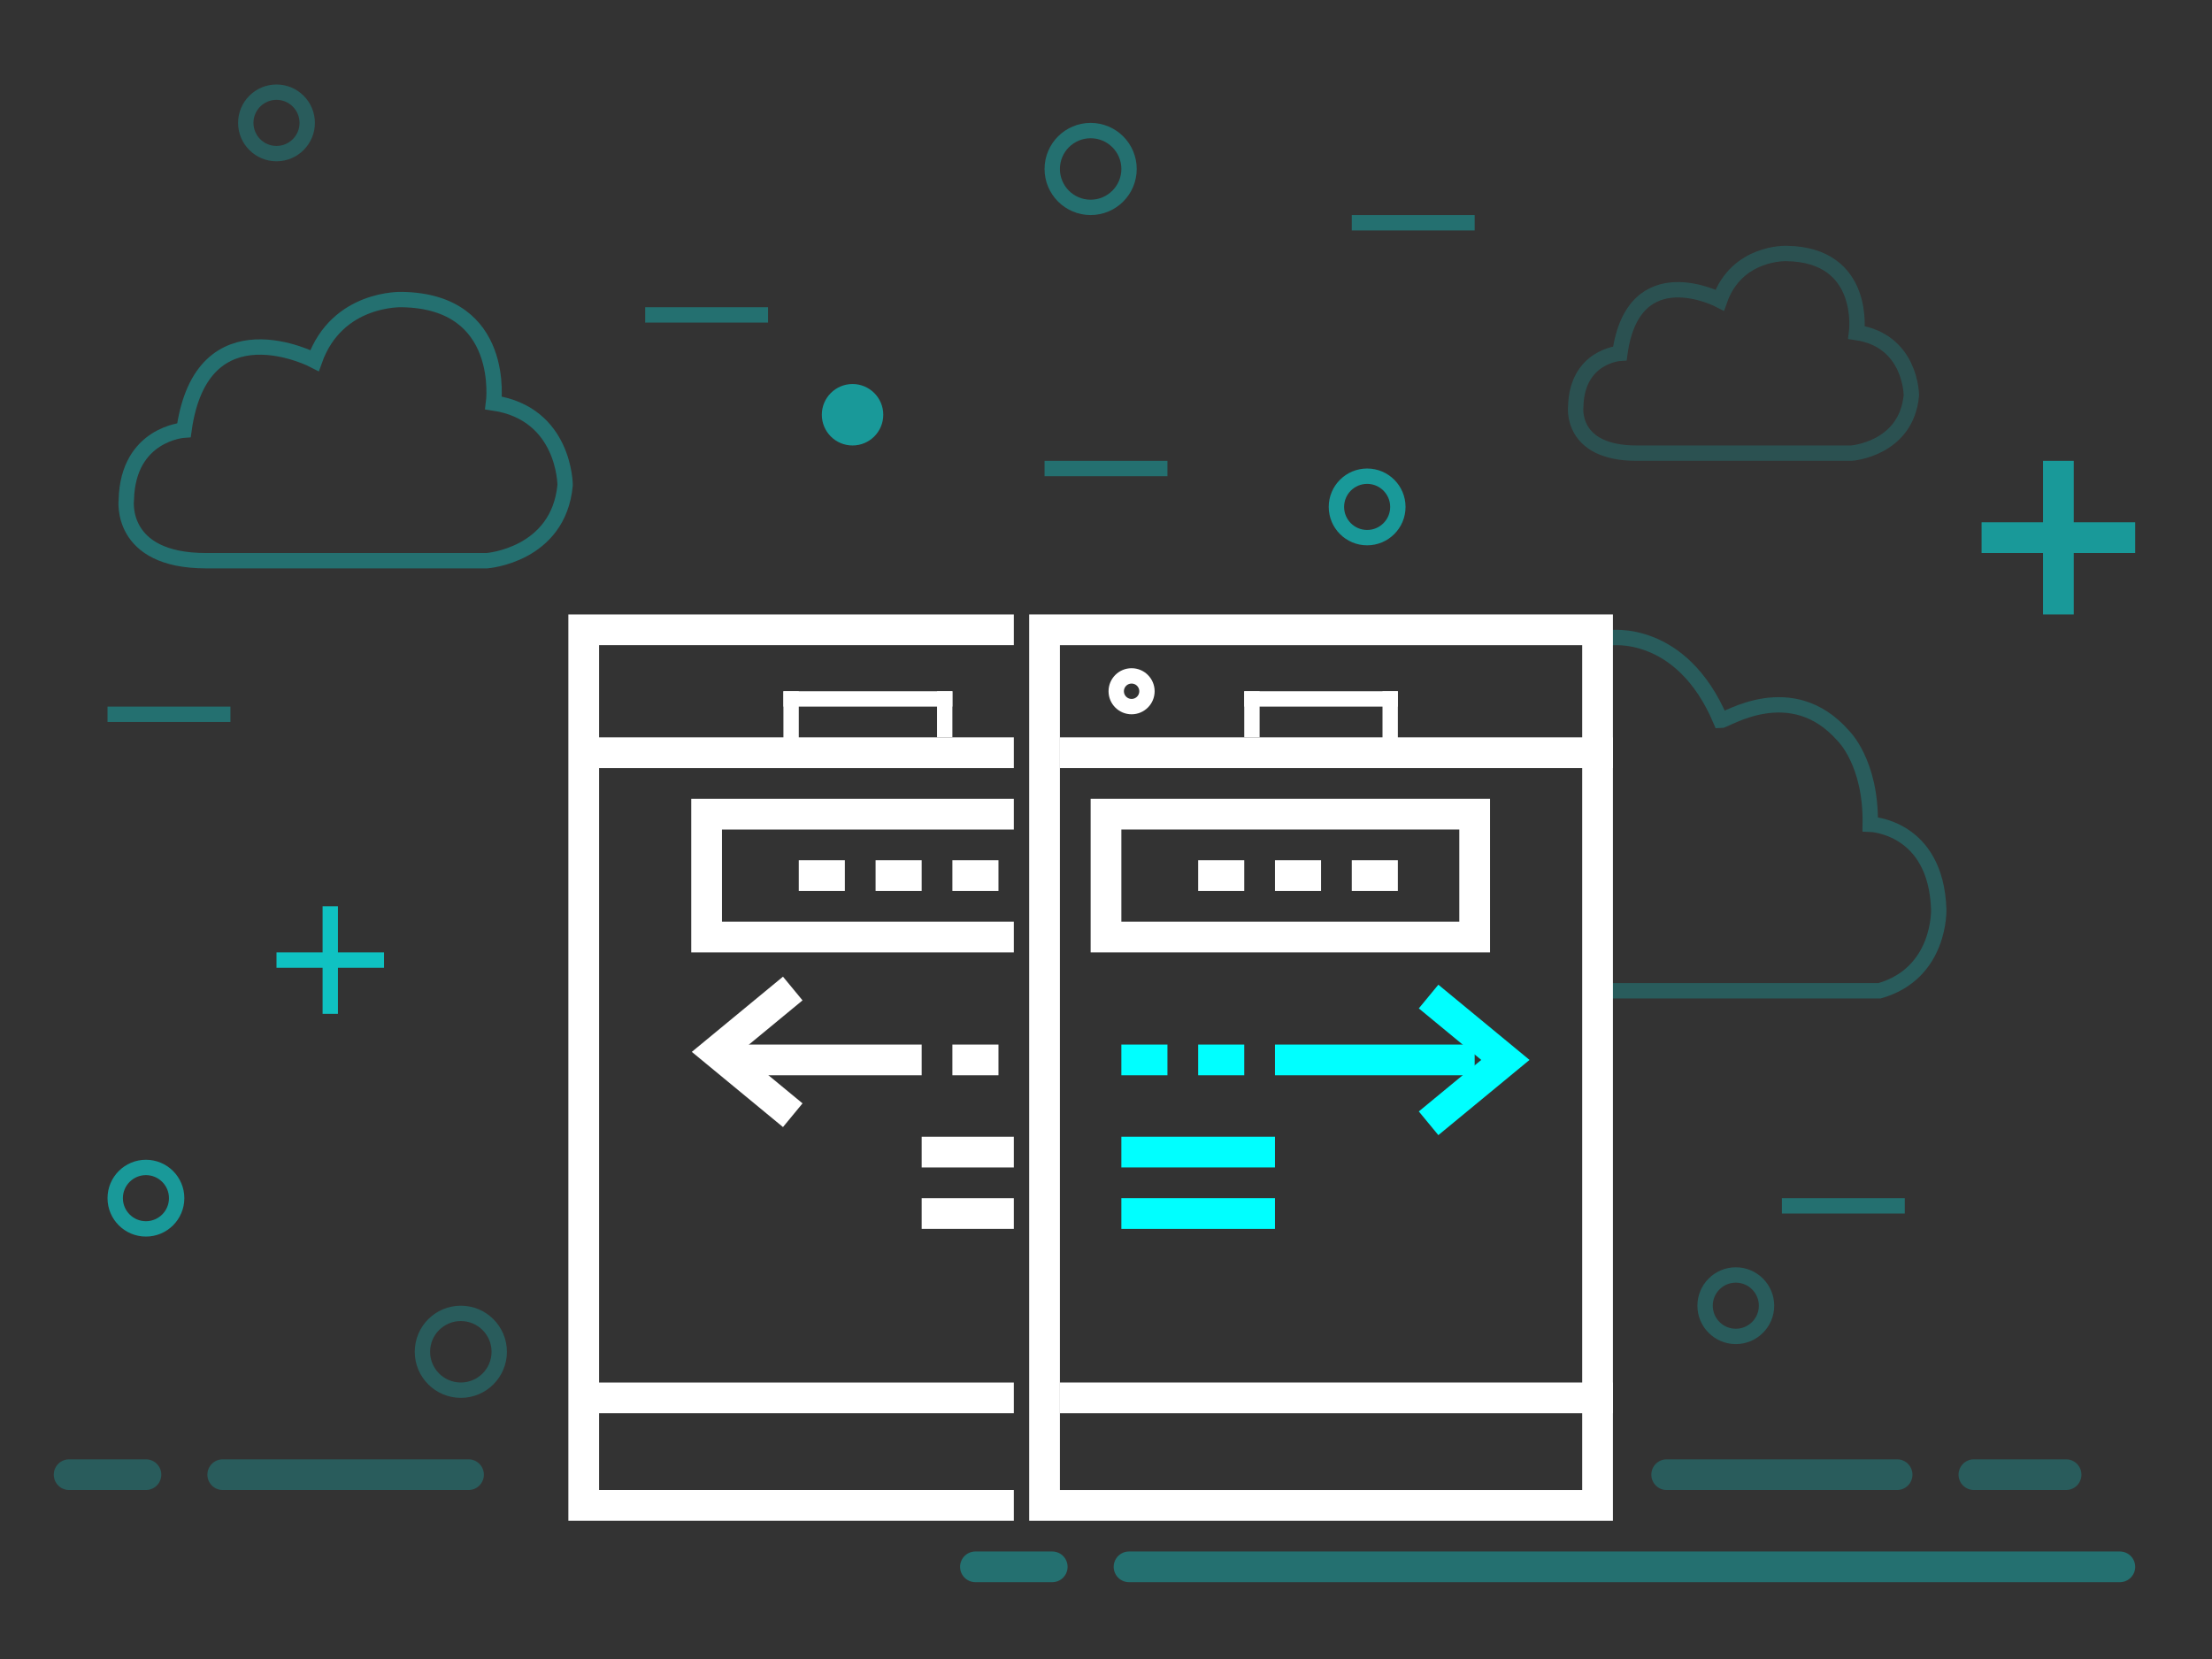 <?xml version="1.0" encoding="utf-8"?>
<svg version="1.1" id="Layer_1" xmlns="http://www.w3.org/2000/svg" xmlns:xlink="http://www.w3.org/1999/xlink" x="0px" y="0px"
	 width="144px" height="108px" viewBox="0 0 144 108" enable-background="new 0 0 144 108" xml:space="preserve">
	<rect x="0" y="0" width="144" height="108" fill="#333333" stroke="none"/>
	<path opacity="0.5" fill="none" stroke="#00FFFF" stroke-width="2" stroke-miterlimit="10" d="M129,35h10 M134,30v10"/>
	<path opacity="0.7" fill="none" stroke="#00FFFF" stroke-miterlimit="10" d="M18,62.5h7 M21.5,59v7"/>
	<path opacity="0.3" fill="none" stroke="#00FFFF" stroke-miterlimit="10" d="M73.5,11c0,1.381-1.119,2.5-2.5,2.5 s-2.5-1.119-2.5-2.5s1.119-2.5,2.5-2.5S73.5,9.619,73.5,11z"/>
	<circle opacity="0.5" fill="#00FFFF" cx="55.5" cy="27" r="2"/>
	<path opacity="0.2" fill="none" stroke="#00FFFF" stroke-miterlimit="10" d="M32.5,88c0,1.381-1.119,2.5-2.5,2.5 s-2.5-1.119-2.5-2.5s1.119-2.5,2.5-2.5S32.5,86.619,32.5,88z"/>
	<path opacity="0.2" fill="none" stroke="#00FFFF" stroke-width="2" stroke-linecap="round" stroke-miterlimit="10" stroke-dasharray="5,5,100" d="M4.5,96h26"/>
	<path opacity="0.2" fill="none" stroke="#00FFFF" stroke-width="2" stroke-linecap="round" stroke-miterlimit="10" stroke-dasharray="15,5,100" d="M108.5,96h26"/>
	<path opacity="0.3" fill="none" stroke="#00FFFF" stroke-width="2" stroke-linecap="round" stroke-miterlimit="10" stroke-dasharray="5,5,65,5,15" d="M63.5,102H138"/>
	<path opacity="0.5" fill="none" stroke="#00FFFF" stroke-miterlimit="10" d="M11.5,78c0,1.105-0.896,2-2,2s-2-0.895-2-2 c0-1.104,0.896-2,2-2S11.5,76.896,11.5,78z"/>
	<circle opacity="0.5" fill="none" stroke="#00FFFF" stroke-miterlimit="10" cx="89" cy="33" r="2"/>
	<path opacity="0.2" fill="none" stroke="#00FFFF" stroke-miterlimit="10" d="M115,85c0,1.104-0.896,2-2,2s-2-0.896-2-2s0.896-2,2-2	S115,83.896,115,85z"/>
	<path opacity="0.2" fill="none" stroke="#00FFFF" stroke-miterlimit="10" d="M20,8c0,1.104-0.896,2-2,2s-2-0.896-2-2s0.896-2,2-2 S20,6.896,20,8z"/>
	<path opacity="0.3" fill="none" stroke="#00FFFF" stroke-miterlimit="10" d="M8.223,32.53 C8.33,28.237,11.977,28,11.977,28c1.166-8.372,8.502-4.529,8.502-4.529c1.469-4.144,5.696-3.969,5.696-3.969
		c6.841,0.108,5.954,6.73,5.954,6.73c4.66,0.691,4.66,5.352,4.66,5.352c-0.431,4.575-5.092,4.917-5.092,4.917H13.402	C7.707,36.5,8.223,32.53,8.223,32.53z"/>
	<path opacity="0.15" fill="none" stroke="#00FFFF" stroke-miterlimit="10" d="M102.58,26.464 c0.082-3.282,2.873-3.464,2.873-3.464c0.889-6.403,6.501-3.464,6.501-3.464c1.124-3.168,4.356-3.035,4.356-3.035 c5.231,0.083,4.553,5.146,4.553,5.146c3.566,0.529,3.566,4.093,3.566,4.093c-0.33,3.499-3.896,3.76-3.896,3.76h-13.99 C102.186,29.5,102.58,26.464,102.58,26.464z"/>
	<path opacity="0.2" fill="none" stroke="#00FFFF" stroke-miterlimit="10" d="M104.788,41.524		c0,0,4.657-0.697,7.23,5.382c0.339,0,4.592-2.858,7.976,0.987c0,0,1.825,1.744,1.758,5.763c0,0,4.276,0.135,4.459,5.536	c0,0,0.151,4.156-3.85,5.307h-17.573"/>
	<path opacity="0.3" fill="none" stroke="#00FFFF" stroke-miterlimit="10" d="M88,14.5h8 M7,46.5h8 M68,30.5h8 M42,20.5h8 M116,78.5	h8"/>

	<rect x="68" y="41" fill="none" stroke="#FFFFFF" stroke-width="2" stroke-miterlimit="10" width="36" height="57"/>
	<line fill="none" stroke="#FFFFFF" stroke-width="2" stroke-miterlimit="10" x1="69" y1="49" x2="105" y2="49"/>
	<line fill="none" stroke="#FFFFFF" stroke-width="2" stroke-miterlimit="10" x1="69" y1="91" x2="105" y2="91"/>
	<circle fill="none" stroke="#FFFFFF" stroke-miterlimit="10" cx="73.666" cy="45" r="1"/>
	<line fill="none" stroke="#FFFFFF" stroke-miterlimit="10" x1="81.5" y1="48" x2="81.5" y2="45"/>
	<line fill="none" stroke="#FFFFFF" stroke-miterlimit="10" x1="81" y1="45.5" x2="91" y2="45.5"/>
	<line fill="none" stroke="#FFFFFF" stroke-miterlimit="10" x1="90.5" y1="45" x2="90.5" y2="49"/>
	<rect x="72" y="53" fill="none" stroke="#FFFFFF" stroke-width="2" stroke-miterlimit="10" width="24" height="8"/>
	<line fill="none" stroke="#FFFFFF" stroke-width="2" stroke-miterlimit="10" x1="78" y1="57" x2="81" y2="57"/>
	<line fill="none" stroke="#FFFFFF" stroke-width="2" stroke-miterlimit="10" x1="83" y1="57" x2="86" y2="57"/>
	<line fill="none" stroke="#FFFFFF" stroke-width="2" stroke-miterlimit="10" x1="88" y1="57" x2="91" y2="57"/>
	<line fill="none" stroke="#00FFFF" stroke-width="2" stroke-miterlimit="10" x1="73" y1="69" x2="76" y2="69"/>
	<line fill="none" stroke="#00FFFF" stroke-width="2" stroke-miterlimit="10" x1="78" y1="69" x2="81" y2="69"/>
	<line fill="none" stroke="#00FFFF" stroke-width="2" stroke-miterlimit="10" x1="83" y1="69" x2="96" y2="69"/>
	<polyline fill="none" stroke="#00FFFF" stroke-width="2" stroke-miterlimit="10" points="93,73.125 98,69 93,64.875"/>
	<line fill="none" stroke="#00FFFF" stroke-width="2" stroke-miterlimit="10" x1="73" y1="75" x2="83" y2="75"/>
	<line fill="none" stroke="#00FFFF" stroke-width="2" stroke-miterlimit="10" x1="73" y1="79" x2="83" y2="79"/>
	<defs><rect id="maskx1" x="36" y="39" width="30" height="63"/></defs>
	<clipPath id="maskx2"><use xlink:href="#maskx1"  overflow="visible"/></clipPath>
	<g clip-path="url(#maskx2)">
		<rect x="38" y="41" fill="none" stroke="#FFFFFF" stroke-width="2" stroke-miterlimit="10" width="36" height="57"/>
		<line fill="none" stroke="#FFFFFF" stroke-width="2" stroke-miterlimit="10" x1="74" y1="49" x2="38" y2="49"/>
		<line fill="none" stroke="#FFFFFF" stroke-width="2" stroke-miterlimit="10" x1="74" y1="91" x2="38" y2="91"/>
		<circle fill="none" stroke="#FFFFFF" stroke-width="2" stroke-miterlimit="10" cx="71.334" cy="44.5" r="1"/>
		<line fill="none" stroke="#FFFFFF" stroke-miterlimit="10" x1="61.5" y1="48" x2="61.5" y2="45"/>
		<line fill="none" stroke="#FFFFFF" stroke-miterlimit="10" x1="62" y1="45.5" x2="51" y2="45.5"/>
		<line fill="none" stroke="#FFFFFF" stroke-miterlimit="10" x1="51.5" y1="45" x2="51.5" y2="49"/>
		<rect x="46" y="53" fill="none" stroke="#FFFFFF" stroke-width="2" stroke-miterlimit="10" width="24" height="8"/>
		<line fill="none" stroke="#FFFFFF" stroke-width="2" stroke-miterlimit="10" x1="65" y1="57" x2="62" y2="57"/>
		<line fill="none" stroke="#FFFFFF" stroke-width="2" stroke-miterlimit="10" x1="60" y1="57" x2="57" y2="57"/>
		<line fill="none" stroke="#FFFFFF" stroke-width="2" stroke-miterlimit="10" x1="55" y1="57" x2="52" y2="57"/>
		<line fill="none" stroke="#FFFFFF" stroke-width="2" stroke-miterlimit="10" x1="70" y1="69" x2="67" y2="69"/>
		<line fill="none" stroke="#FFFFFF" stroke-width="2" stroke-miterlimit="10" x1="65" y1="69" x2="62" y2="69"/>
		<line fill="none" stroke="#FFFFFF" stroke-width="2" stroke-miterlimit="10" x1="60" y1="69" x2="47" y2="69"/>
		<polyline fill="none" stroke="#FFFFFF" stroke-width="2" stroke-miterlimit="10" points="51.608,72.6 46.608,68.476 51.608,64.352"/>
		<line fill="none" stroke="#FFFFFF" stroke-width="2" stroke-miterlimit="10" x1="70" y1="75" x2="60" y2="75"/>
		<line fill="none" stroke="#FFFFFF" stroke-width="2" stroke-miterlimit="10" x1="70" y1="79" x2="60" y2="79"/>
	</g>
</svg>